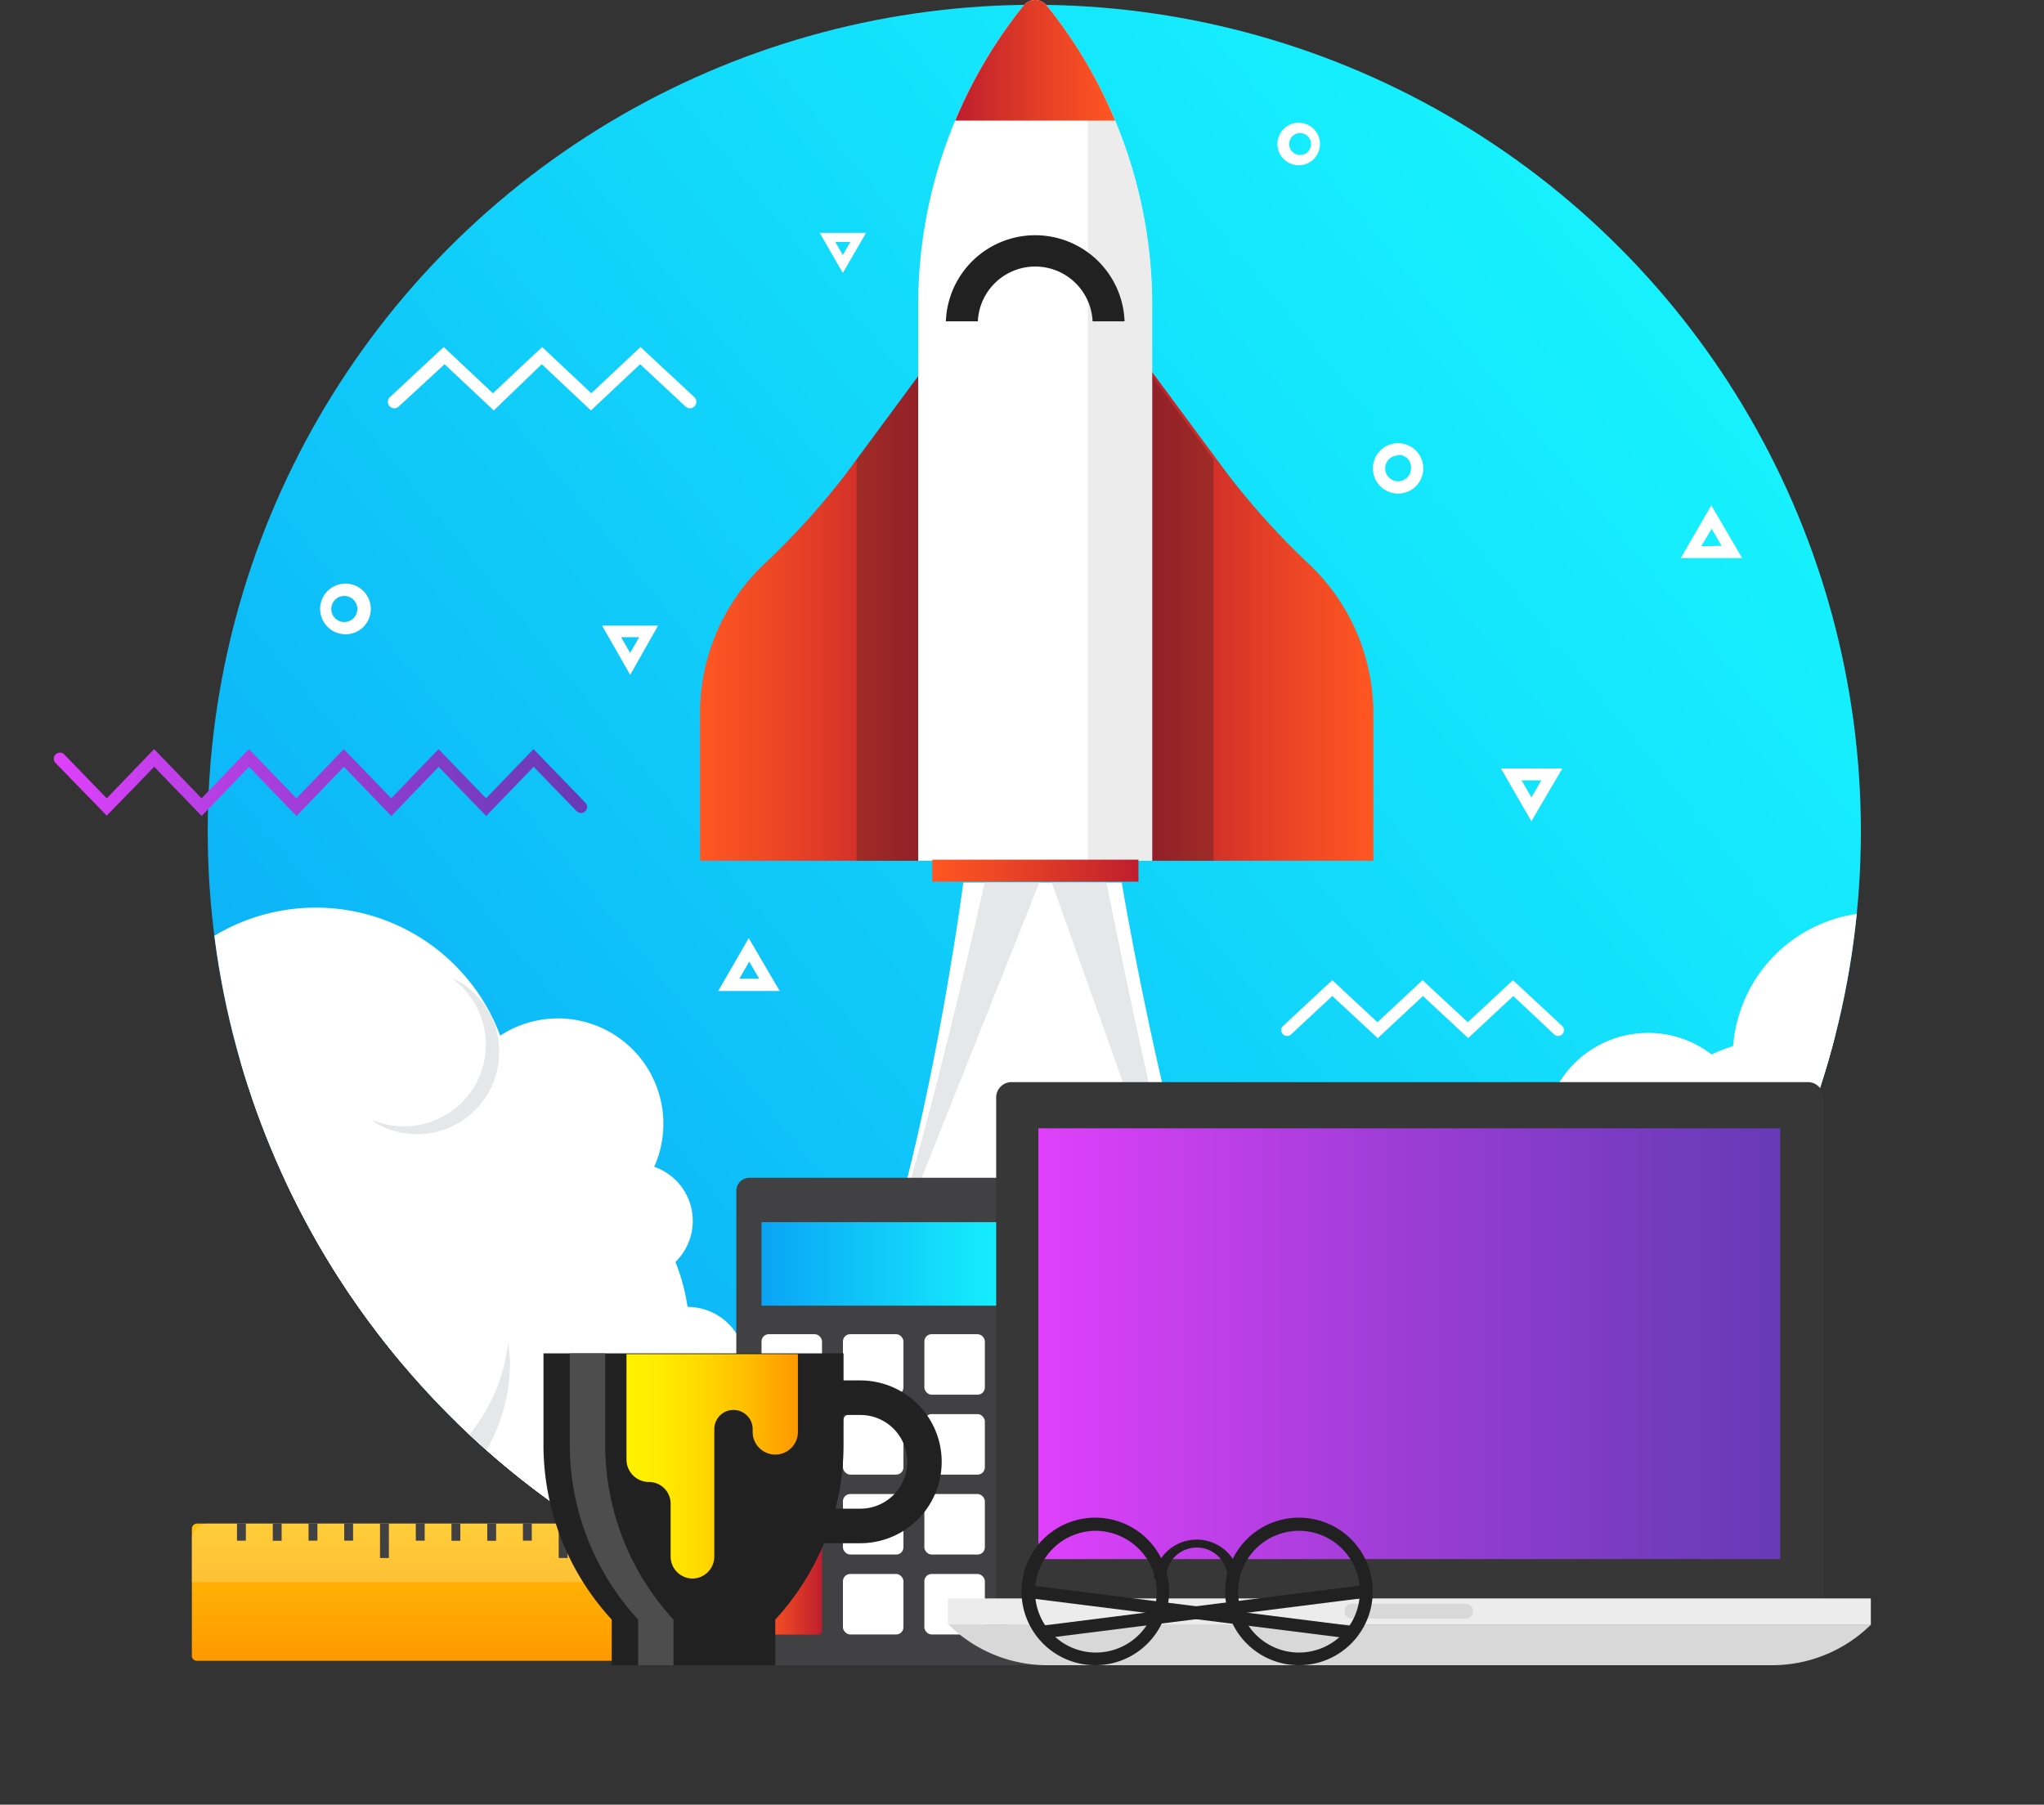 <svg xmlns="http://www.w3.org/2000/svg" xmlns:xlink="http://www.w3.org/1999/xlink" viewBox="0 0 166.2 146.76"><rect x="0" y="0" width="166.2" height="146.76" fill="#333333" stroke="none"/><defs><style>.cls-1{fill:none;}.cls-2{fill:url(#linear-gradient);}.cls-3{clip-path:url(#clip-path);}.cls-15,.cls-4{fill:#fff;}.cls-5{fill:#f1f2f2;}.cls-6{fill:#e6e7e8;}.cls-7{fill:url(#linear-gradient-2);}.cls-8{fill:#231f20;opacity:0.3;}.cls-9{fill:url(#linear-gradient-3);}.cls-10{fill:#ececec;}.cls-11{fill:url(#linear-gradient-4);}.cls-12{fill:#212121;}.cls-13{fill:url(#linear-gradient-5);}.cls-14{fill:url(#linear-gradient-6);}.cls-15{opacity:0.2;}.cls-16{fill:#414042;}.cls-17{fill:url(#linear-gradient-7);}.cls-18{fill:url(#linear-gradient-8);}.cls-19{fill:#373737;}.cls-20{fill:url(#linear-gradient-9);}.cls-21{fill:#d8d8d8;}.cls-22{fill:#4d4d4d;}.cls-23{fill:url(#linear-gradient-10);}.cls-24{fill:url(#linear-gradient-11);}</style><linearGradient id="linear-gradient" x1="16.17" y1="123.07" x2="160.92" y2="4.87" gradientUnits="userSpaceOnUse"><stop offset="0" stop-color="#0aa4f5"/><stop offset="0.05" stop-color="#0ba9f6"/><stop offset="0.69" stop-color="#14e7fc"/><stop offset="1" stop-color="#18ffff"/></linearGradient><clipPath id="clip-path" transform="translate(4.33)"><circle class="cls-1" cx="79.77" cy="67.6" r="67.21"/></clipPath><linearGradient id="linear-gradient-2" x1="52.59" y1="49.65" x2="71.29" y2="49.65" gradientUnits="userSpaceOnUse"><stop offset="0" stop-color="#ff5722"/><stop offset="0.41" stop-color="#e74226"/><stop offset="1" stop-color="#be1e2d"/></linearGradient><linearGradient id="linear-gradient-3" x1="88.64" y1="49.65" x2="107.34" y2="49.65" gradientUnits="userSpaceOnUse"><stop offset="0" stop-color="#be1e2d"/><stop offset="0.59" stop-color="#e74226"/><stop offset="1" stop-color="#ff5722"/></linearGradient><linearGradient id="linear-gradient-4" x1="75.8" y1="70.8" x2="92.56" y2="70.8" xlink:href="#linear-gradient-2"/><linearGradient id="linear-gradient-5" x1="73.34" y1="4.9" x2="86.34" y2="4.9" xlink:href="#linear-gradient-3"/><linearGradient id="linear-gradient-6" x1="-27.64" y1="-504" x2="-16.47" y2="-504" gradientTransform="translate(21.92 -374.52) rotate(180)" gradientUnits="userSpaceOnUse"><stop offset="0" stop-color="#ffc107"/><stop offset="0.74" stop-color="#ffa402"/><stop offset="1" stop-color="#ff9800"/></linearGradient><linearGradient id="linear-gradient-7" x1="61.92" y1="102.79" x2="86.79" y2="102.79" xlink:href="#linear-gradient"/><linearGradient id="linear-gradient-8" x1="61.92" y1="127.21" x2="66.84" y2="127.21" xlink:href="#linear-gradient-2"/><linearGradient id="linear-gradient-9" x1="84.43" y1="109.28" x2="144.76" y2="109.28" gradientUnits="userSpaceOnUse"><stop offset="0" stop-color="#e040fb"/><stop offset="0.05" stop-color="#d840f7"/><stop offset="0.5" stop-color="#9b3dd4"/><stop offset="0.83" stop-color="#753bbf"/><stop offset="1" stop-color="#673ab7"/></linearGradient><linearGradient id="linear-gradient-10" x1="169.61" y1="119.25" x2="183.59" y2="119.25" gradientTransform="matrix(-1, 0, 0, 1, 230.16, 0)" gradientUnits="userSpaceOnUse"><stop offset="0" stop-color="#ff9800"/><stop offset="0.3" stop-color="#ffbe00"/><stop offset="0.58" stop-color="#ffdb00"/><stop offset="0.82" stop-color="#ffec00"/><stop offset="1" stop-color="#fff200"/></linearGradient><linearGradient id="linear-gradient-11" x1="0" y1="63.62" x2="43.4" y2="63.62" xlink:href="#linear-gradient-9"/></defs><g id="Layer_2" data-name="Layer 2"><g id="Startup"><circle class="cls-2" cx="84.1" cy="67.6" r="67.21"/><g class="cls-3"><path class="cls-4" d="M51.75,108.69A16.35,16.35,0,1,1,35.4,92.35,16.31,16.31,0,0,1,51.75,108.69Z" transform="translate(4.33)"/><path class="cls-5" d="M59.81,121A10.89,10.89,0,1,1,48.93,110.2,10.86,10.86,0,0,1,59.81,121Z" transform="translate(4.33)"/><path class="cls-4" d="M74,119.15A11.2,11.2,0,1,1,62.76,108,11.17,11.17,0,0,1,74,119.15Z" transform="translate(4.33)"/><path class="cls-5" d="M107.84,119.15a8.66,8.66,0,1,1-8.66-8.62A8.63,8.63,0,0,1,107.84,119.15Z" transform="translate(4.33)"/><path class="cls-4" d="M114.31,116.83a8.74,8.74,0,1,1-8.74-8.7A8.71,8.71,0,0,1,114.31,116.83Z" transform="translate(4.33)"/><path class="cls-4" d="M130.49,104.18a12.8,12.8,0,1,1-12.8-12.79A12.77,12.77,0,0,1,130.49,104.18Z" transform="translate(4.33)"/><path class="cls-4" d="M138.14,92.45A8.47,8.47,0,1,1,129.68,84,8.45,8.45,0,0,1,138.14,92.45Z" transform="translate(4.33)"/><path class="cls-5" d="M142.5,119.15a14.59,14.59,0,1,1-14.59-14.53A14.55,14.55,0,0,1,142.5,119.15Z" transform="translate(4.33)"/><path class="cls-4" d="M100.32,116.94c5.58,7.9-44.69,5.1-38.8-1.52C69.48,106.48,74,71.77,74,71.77H86.88S92.5,105.85,100.32,116.94Z" transform="translate(4.33)"/><path class="cls-4" d="M37.35,89.81a16,16,0,1,1-16-16A16,16,0,0,1,37.35,89.81Z" transform="translate(4.33)"/><path class="cls-4" d="M68.34,132.43A11.38,11.38,0,1,1,57,121.1,11.35,11.35,0,0,1,68.34,132.43Z" transform="translate(4.33)"/><path class="cls-4" d="M96.57,121a16.63,16.63,0,1,1-16.63-16.57A16.59,16.59,0,0,1,96.57,121Z" transform="translate(4.33)"/><path class="cls-4" d="M73.45,133.65a6.37,6.37,0,1,1-6.37-6.33A6.35,6.35,0,0,1,73.45,133.65Z" transform="translate(4.33)"/><path class="cls-5" d="M148.42,101.08a13,13,0,1,1-13-13A12.95,12.95,0,0,1,148.42,101.08Z" transform="translate(4.33)"/><path class="cls-4" d="M20.39,121.75a11.95,11.95,0,1,1-12-11.94A11.94,11.94,0,0,1,20.39,121.75Z" transform="translate(4.33)"/><path class="cls-4" d="M52,99.29a4.66,4.66,0,1,1-4.66-4.66A4.66,4.66,0,0,1,52,99.29Z" transform="translate(4.33)"/><path class="cls-4" d="M49.61,91.39A8.57,8.57,0,1,1,41,82.82,8.57,8.57,0,0,1,49.61,91.39Z" transform="translate(4.33)"/><path class="cls-4" d="M30,103.39A17.19,17.19,0,1,1,12.85,86.2,17.19,17.19,0,0,1,30,103.39Z" transform="translate(4.33)"/><path class="cls-4" d="M102,110.8a4.93,4.93,0,1,1-4.93-4.92A4.92,4.92,0,0,1,102,110.8Z" transform="translate(4.33)"/><path class="cls-4" d="M71.14,108a6,6,0,1,1-6-6A6,6,0,0,1,71.14,108Z" transform="translate(4.33)"/><path class="cls-4" d="M56.3,111a4.74,4.74,0,1,1-4.73-4.72A4.73,4.73,0,0,1,56.3,111Z" transform="translate(4.33)"/><path class="cls-6" d="M93.63,105.88c0,.07-.29,0-.29,0L81.19,71.77h4.45S90.19,95,93.63,105.88Z" transform="translate(4.33)"/><path class="cls-6" d="M67.74,102.26c0,.06.29,0,.29,0L80.18,71.77H75.73S71.18,92.5,67.74,102.26Z" transform="translate(4.33)"/><path class="cls-4" d="M60,125.52a14.4,14.4,0,1,1-14.4-14.33A14.37,14.37,0,0,1,60,125.52Z" transform="translate(4.33)"/><path class="cls-4" d="M44.43,129.67A14.4,14.4,0,1,1,30,115.34,14.35,14.35,0,0,1,44.43,129.67Z" transform="translate(4.33)"/><path class="cls-4" d="M41.14,111A16.35,16.35,0,1,1,24.79,94.66,16.31,16.31,0,0,1,41.14,111Z" transform="translate(4.33)"/><path class="cls-4" d="M161.87,120.41a15.7,15.7,0,1,1-15.69-15.7A15.65,15.65,0,0,1,161.87,120.41Z" transform="translate(4.33)"/><path class="cls-4" d="M107.84,118.23a12,12,0,0,0-6.06,1.67,12,12,0,0,0-18,8.61,8.73,8.73,0,0,0-1-.1,9.18,9.18,0,1,0,8.35,13,11.91,11.91,0,0,0,10.69-.76,12.06,12.06,0,1,0,6.06-22.44Z" transform="translate(4.33)"/><path class="cls-4" d="M129.55,116.83A13.6,13.6,0,1,1,116,103.26,13.57,13.57,0,0,1,129.55,116.83Z" transform="translate(4.33)"/><path class="cls-4" d="M161,102.64A18.54,18.54,0,1,1,142.5,84.11,18.53,18.53,0,0,1,161,102.64Z" transform="translate(4.33)"/><path class="cls-4" d="M148.85,125.77a18.53,18.53,0,1,1-18.53-18.53A18.52,18.52,0,0,1,148.85,125.77Z" transform="translate(4.33)"/><path class="cls-4" d="M160.1,86A11.77,11.77,0,1,1,148.33,74.2,11.77,11.77,0,0,1,160.1,86Z" transform="translate(4.33)"/><path class="cls-6" d="M22.79,121.89A14.27,14.27,0,0,1,8.6,109.19a13.63,13.63,0,0,0-.16,1.58,14.35,14.35,0,0,0,28.7,0,13.63,13.63,0,0,0-.16-1.58A14.27,14.27,0,0,1,22.79,121.89Z" transform="translate(4.33)"/><path class="cls-6" d="M119.54,120.66a10.56,10.56,0,0,1-1.06-14,10.8,10.8,0,0,0-.89.76,10.62,10.62,0,0,0,15.31,14.71,8.81,8.81,0,0,0,.72-.92A10.55,10.55,0,0,1,119.54,120.66Z" transform="translate(4.33)"/><path class="cls-6" d="M62.29,128.48A8.46,8.46,0,0,1,53.88,136a6.81,6.81,0,0,0,.92.19,8.5,8.5,0,0,0,1.89-16.89,7.39,7.39,0,0,0-.94,0A8.45,8.45,0,0,1,62.29,128.48Z" transform="translate(4.33)"/><path class="cls-6" d="M98.76,132.57a8.46,8.46,0,0,1-8.41,7.52,8.81,8.81,0,0,0,.92.2,8.5,8.5,0,0,0,1.89-16.89,7.39,7.39,0,0,0-.94,0A8.44,8.44,0,0,1,98.76,132.57Z" transform="translate(4.33)"/><path class="cls-6" d="M43.37,121.34a5.12,5.12,0,0,1,3.12-6.08,5.62,5.62,0,0,0-.57.09,5.15,5.15,0,0,0,2.6,10,5,5,0,0,0,.54-.2A5.11,5.11,0,0,1,43.37,121.34Z" transform="translate(4.33)"/><path class="cls-6" d="M34.31,88.24a6.66,6.66,0,0,1-8.4,2.82c.2.14.38.3.6.43A6.68,6.68,0,0,0,33.1,79.88a4.93,4.93,0,0,0-.67-.3A6.65,6.65,0,0,1,34.31,88.24Z" transform="translate(4.33)"/><path class="cls-6" d="M145.62,108a6.64,6.64,0,0,1-8.4,2.82,5,5,0,0,0,.6.43,6.68,6.68,0,0,0,6.6-11.61c-.22-.12-.45-.2-.68-.3A6.65,6.65,0,0,1,145.62,108Z" transform="translate(4.33)"/><path class="cls-6" d="M143.47,133.43a6.65,6.65,0,0,1-1.48-8.74c-.18.18-.36.34-.52.53a6.68,6.68,0,0,0,10.45,8.31,5,5,0,0,0,.4-.62A6.64,6.64,0,0,1,143.47,133.43Z" transform="translate(4.33)"/><path class="cls-6" d="M79.51,122.35A6.65,6.65,0,0,1,78,113.61a6.38,6.38,0,0,0-.51.53A6.68,6.68,0,0,0,88,122.45c.15-.2.27-.41.4-.62A6.65,6.65,0,0,1,79.51,122.35Z" transform="translate(4.33)"/><path class="cls-6" d="M154,94.22A6.63,6.63,0,0,1,146.18,90c0,.25,0,.49.09.73a6.68,6.68,0,0,0,13-3.09,7.19,7.19,0,0,0-.24-.7A6.64,6.64,0,0,1,154,94.22Z" transform="translate(4.33)"/><path class="cls-6" d="M101.28,114.66a5.36,5.36,0,0,1-6.78,2.28c.16.11.31.24.49.34a5.39,5.39,0,1,0,4.77-9.6A5.35,5.35,0,0,1,101.28,114.66Z" transform="translate(4.33)"/><path class="cls-6" d="M4.1,99.34A9,9,0,0,1,6.8,87.62a6.67,6.67,0,0,0-.92.39,9.07,9.07,0,0,0,8.75,15.88,6.66,6.66,0,0,0,.82-.57A9,9,0,0,1,4.1,99.34Z" transform="translate(4.33)"/></g><path class="cls-7" d="M52.59,70h18.7V29.29l-6.9,9.33A61.91,61.91,0,0,1,57.67,46a16.72,16.72,0,0,0-5.08,12Z" transform="translate(4.33)"/><polygon class="cls-8" points="69.65 37.37 69.65 70.01 75.62 70.01 75.62 29.29 69.65 37.37"/><path class="cls-9" d="M107.34,70H88.64V29.29l6.9,9.33a61.91,61.91,0,0,0,6.72,7.4,16.72,16.72,0,0,1,5.08,12Z" transform="translate(4.33)"/><polygon class="cls-8" points="98.68 37.37 98.68 70.01 92.7 70.01 92.7 29.29 98.68 37.37"/><path class="cls-4" d="M80.78.45h0a1.21,1.21,0,0,0-1.88,0h0a38.87,38.87,0,0,0-8.57,24.33V70h19V24.78A38.82,38.82,0,0,0,80.78.45Z" transform="translate(4.33)"/><path class="cls-10" d="M84.12,5.35V70h5.24V24.78A38.82,38.82,0,0,0,84.12,5.35Z" transform="translate(4.33)"/><rect class="cls-11" x="75.8" y="69.91" width="16.77" height="1.79"/><path class="cls-12" d="M87.11,26.13h-2.6a4.67,4.67,0,0,0-9.33,0h-2.6a7.27,7.27,0,0,1,14.53,0Z" transform="translate(4.33)"/><path class="cls-13" d="M86.34,9.81A38.32,38.32,0,0,0,80.78.45a1.21,1.21,0,0,0-1.88,0,39,39,0,0,0-5.56,9.36Z" transform="translate(4.33)"/><rect class="cls-14" x="38.39" y="96.77" width="11.16" height="65.43" rx="0.4" transform="translate(-81.17 173.45) rotate(-90)"/><path class="cls-15" d="M76.69,125.08v3.58H11.26v-3.58a1.36,1.36,0,0,1,1.48-1.18H75.2A1.37,1.37,0,0,1,76.69,125.08Z" transform="translate(4.33)"/><rect class="cls-16" x="14.6" y="124.24" width="1.4" height="0.72" transform="translate(-104.97 139.89) rotate(-90)"/><rect class="cls-16" x="17.5" y="124.24" width="1.4" height="0.72" transform="translate(-102.06 142.8) rotate(-90)"/><rect class="cls-16" x="20.41" y="124.24" width="1.4" height="0.72" transform="translate(-99.15 145.7) rotate(-90)"/><rect class="cls-16" x="23.32" y="124.24" width="1.4" height="0.72" transform="translate(-96.25 148.61) rotate(-90)"/><rect class="cls-16" x="25.52" y="124.94" width="2.8" height="0.72" transform="translate(-94.04 152.22) rotate(-90)"/><rect class="cls-16" x="29.13" y="124.24" width="1.4" height="0.72" transform="translate(-90.43 154.42) rotate(-90)"/><rect class="cls-16" x="32.03" y="124.24" width="1.4" height="0.72" transform="translate(-87.53 157.33) rotate(-90)"/><rect class="cls-16" x="34.94" y="124.24" width="1.4" height="0.72" transform="translate(-84.62 160.24) rotate(-90)"/><rect class="cls-16" x="37.85" y="124.24" width="1.4" height="0.72" transform="translate(-81.72 163.14) rotate(-90)"/><rect class="cls-16" x="40.05" y="124.94" width="2.8" height="0.72" transform="translate(-79.51 166.75) rotate(-90)"/><rect class="cls-16" x="43.66" y="124.24" width="1.4" height="0.72" transform="translate(-75.9 168.95) rotate(-90)"/><rect class="cls-16" x="46.57" y="124.24" width="1.4" height="0.72" transform="translate(-73 171.86) rotate(-90)"/><rect class="cls-16" x="49.47" y="124.24" width="1.4" height="0.72" transform="translate(-70.09 174.77) rotate(-90)"/><rect class="cls-16" x="52.38" y="124.24" width="1.4" height="0.72" transform="translate(-67.18 177.67) rotate(-90)"/><rect class="cls-16" x="54.59" y="124.94" width="2.8" height="0.72" transform="translate(-64.98 181.28) rotate(-90)"/><rect class="cls-16" x="58.19" y="124.24" width="1.4" height="0.72" transform="translate(-61.37 183.49) rotate(-90)"/><rect class="cls-16" x="61.1" y="124.24" width="1.4" height="0.72" transform="translate(-58.47 186.39) rotate(-90)"/><rect class="cls-16" x="64" y="124.24" width="1.4" height="0.72" transform="translate(-55.56 189.3) rotate(-90)"/><rect class="cls-16" x="66.91" y="124.24" width="1.4" height="0.72" transform="translate(-52.65 192.2) rotate(-90)"/><rect class="cls-16" x="69.12" y="124.94" width="2.8" height="0.72" transform="translate(-50.45 195.81) rotate(-90)"/><rect class="cls-16" x="72.72" y="124.24" width="1.4" height="0.72" transform="translate(-46.84 198.02) rotate(-90)"/><rect class="cls-16" x="59.87" y="95.78" width="28.97" height="39.64" rx="1.07"/><rect class="cls-17" x="61.92" y="99.39" width="24.87" height="6.79"/><rect class="cls-4" x="61.92" y="108.5" width="4.92" height="4.92" rx="0.59"/><rect class="cls-4" x="68.54" y="108.5" width="4.92" height="4.92" rx="0.59"/><rect class="cls-4" x="75.16" y="108.5" width="4.92" height="4.92" rx="0.59"/><rect class="cls-4" x="81.78" y="108.5" width="4.92" height="4.92" rx="0.59"/><rect class="cls-4" x="61.92" y="115" width="4.92" height="4.92" rx="0.59"/><rect class="cls-4" x="68.54" y="115" width="4.92" height="4.92" rx="0.59"/><rect class="cls-4" x="75.16" y="115" width="4.92" height="4.92" rx="0.59"/><rect class="cls-4" x="81.78" y="115" width="4.92" height="4.92" rx="0.59"/><rect class="cls-18" x="61.92" y="121.5" width="4.92" height="11.43" rx="0.33"/><rect class="cls-4" x="68.54" y="121.5" width="4.92" height="4.92" rx="0.59"/><rect class="cls-4" x="75.16" y="121.5" width="4.92" height="4.92" rx="0.59"/><rect class="cls-4" x="81.78" y="121.5" width="4.92" height="4.92" rx="0.59"/><rect class="cls-4" x="68.54" y="128" width="4.92" height="4.92" rx="0.59"/><rect class="cls-4" x="75.16" y="128" width="4.92" height="4.92" rx="0.59"/><rect class="cls-4" x="81.78" y="128" width="4.92" height="4.92" rx="0.59"/><path class="cls-19" d="M82.24,88H147a1.25,1.25,0,0,1,1.25,1.25v41a0,0,0,0,1,0,0H81a0,0,0,0,1,0,0v-41A1.25,1.25,0,0,1,82.24,88Z"/><rect class="cls-20" x="84.43" y="91.76" width="60.32" height="35.03"/><path class="cls-21" d="M147.78,132.1h-75a11.44,11.44,0,0,0,8.05,3.32h58.94a11.44,11.44,0,0,0,8.05-3.32Z" transform="translate(4.33)"/><rect class="cls-10" x="77.07" y="129.99" width="75.05" height="2.11"/><path class="cls-21" d="M114.91,131.62h-9.29A.58.58,0,0,1,105,131h0a.58.58,0,0,1,.58-.57h9.29a.58.58,0,0,1,.57.57h0A.58.58,0,0,1,114.91,131.62Z" transform="translate(4.33)"/><path class="cls-12" d="M39.86,110.06h24.4v7.42a21,21,0,0,1-5.55,14.23h0v3.71H45.41v-3.71h0a21,21,0,0,1-5.55-14.23Z" transform="translate(4.33)"/><path class="cls-22" d="M44.88,110.06v7.42a21,21,0,0,0,5.55,14.23h0v3.71H47.56v-3.71h0A21,21,0,0,1,42,117.48v-7.42Z" transform="translate(4.33)"/><path class="cls-12" d="M61.62,125.5h4a6.62,6.62,0,1,0,0-13.24H63.05v2.81h2.58a3.81,3.81,0,0,1,0,7.62h-4Z" transform="translate(4.33)"/><path class="cls-23" d="M60.55,110.12v6.34a1.84,1.84,0,0,1-1.84,1.83h0a1.84,1.84,0,0,1-1.84-1.83v-.24a1.56,1.56,0,0,0-1.56-1.56h0a1.56,1.56,0,0,0-1.56,1.56v10.36A1.79,1.79,0,0,1,52,128.37h0a1.79,1.79,0,0,1-1.8-1.79v-4.3a1.76,1.76,0,0,0-1.76-1.76h0a1.83,1.83,0,0,1-1.83-1.83v-8.57Z" transform="translate(4.33)"/><path class="cls-12" d="M96.48,128.35h-1a2.48,2.48,0,0,0-5,0h-1a3.52,3.52,0,0,1,7,0Z" transform="translate(4.33)"/><rect class="cls-12" x="91.92" y="117.82" width="1.04" height="26.55" transform="translate(-44.85 206.42) rotate(-82.82)"/><rect class="cls-12" x="80.11" y="130.58" width="26.55" height="1.04" transform="translate(-11.33 12.71) rotate(-7.19)"/><path class="cls-12" d="M84.73,135.42a6,6,0,1,1,6-6A6,6,0,0,1,84.73,135.42Zm0-10.93a4.95,4.95,0,1,0,5,5A5,5,0,0,0,84.73,124.49Z" transform="translate(4.33)"/><path class="cls-12" d="M101.29,135.42a6,6,0,1,1,6-6A6,6,0,0,1,101.29,135.42Zm0-10.93a4.95,4.95,0,1,0,4.95,5A4.95,4.95,0,0,0,101.29,124.49Z" transform="translate(4.33)"/><path class="cls-4" d="M35.82,33.38l-4-3.76L28.1,33.05a.52.52,0,0,1-.74,0,.53.53,0,0,1,0-.74l4.39-4.09,4,3.76,4-3.76,4,3.76,4-3.76,4.39,4.09a.53.53,0,0,1,0,.74.52.52,0,0,1-.74,0l-3.68-3.43-4,3.76-4-3.76Z" transform="translate(4.33)"/><path class="cls-4" d="M107.7,84.43,104,81l-3.35,3.12a.47.47,0,0,1-.65-.69l4-3.72,3.67,3.42,3.67-3.42,3.68,3.42,3.67-3.42,4,3.72a.47.47,0,0,1-.65.69L118.72,81l-3.67,3.42L111.37,81Z" transform="translate(4.33)"/><path class="cls-24" d="M4.35,66.33.14,62a.5.5,0,0,1,.71-.69l3.5,3.61,3.85-4,3.86,4,3.85-4,3.86,4,3.85-4,3.86,4,3.85-4,3.86,4,3.86-4,4.21,4.35a.48.48,0,0,1,0,.7.5.5,0,0,1-.7,0l-3.5-3.61-3.86,4-3.86-4-3.85,4-3.86-4-3.85,4-3.86-4-3.85,4-3.86-4Z" transform="translate(4.33)"/><path class="cls-4" d="M109.34,40.14a2.05,2.05,0,1,1,2.06-2A2.05,2.05,0,0,1,109.34,40.14Zm0-3.1a1.05,1.05,0,1,0,1.06,1.05A1,1,0,0,0,109.34,37Z" transform="translate(4.33)"/><path class="cls-4" d="M23.77,51.58a2.06,2.06,0,1,1,2.05-2A2.05,2.05,0,0,1,23.77,51.58Zm0-3.11a1.06,1.06,0,1,0,0,2.11,1.06,1.06,0,0,0,0-2.11Z" transform="translate(4.33)"/><path class="cls-4" d="M101.29,13.44A1.73,1.73,0,1,1,103,11.71,1.73,1.73,0,0,1,101.29,13.44Zm0-2.61a.89.89,0,0,0,0,1.77.89.89,0,1,0,0-1.77Z" transform="translate(4.33)"/><path class="cls-4" d="M120.19,66.79l-2.48-4.3h5Zm-.8-3.33.8,1.39.81-1.39Z" transform="translate(4.33)"/><path class="cls-4" d="M64.2,22.2l-1.88-3.26h3.77Zm-.61-2.52.61,1.06.61-1.06Z" transform="translate(4.33)"/><path class="cls-4" d="M46.91,54.88l-2.28-4h4.55Zm-.74-3.06.74,1.28.73-1.28Z" transform="translate(4.33)"/><path class="cls-4" d="M137.33,45.39h-5l2.49-4.3Zm-1.68-1-.8-1.39L134,44.42Z" transform="translate(4.33)"/><path class="cls-4" d="M59.07,80.59h-5l2.48-4.3Zm-1.67-1-.81-1.39-.8,1.39Z" transform="translate(4.33)"/></g></g></svg>